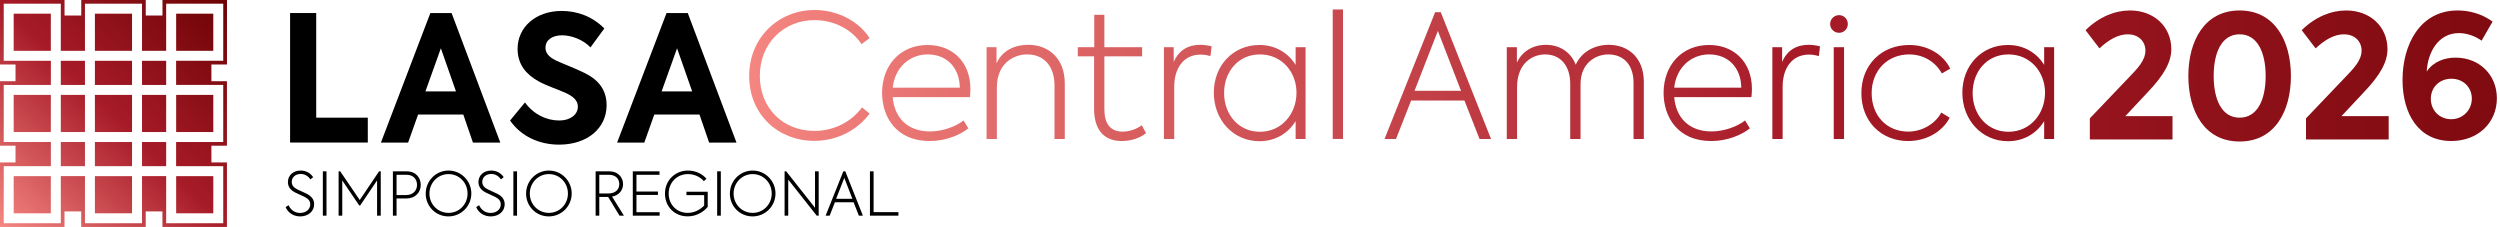 <svg width="583" height="53" viewBox="0 0 583 53" fill="none" xmlns="http://www.w3.org/2000/svg">
<path d="M52.93 15.04V0H37.89V3.62H33.99V0H18.95V3.62H15.05V0H0V15.04H3.62V18.94H0V33.98H3.62V37.88H0V52.92H15.04V49.3H18.94V52.92H33.98V49.3H37.88V52.92H52.92V37.88H49.3V33.98H52.92V18.94H49.3V15.04H52.93ZM52.06 19.81V33.12H41.07V38.75H52.06V52.06H38.75V41.07H33.12V52.06H19.81V41.07H14.18V52.06H0.87V38.75H11.86V33.12H0.87V19.81H11.86V14.18H0.87V0.86H14.18V11.85H19.81V0.86H33.12V11.85H38.75V0.86H52.06V14.17H41.07V19.8H52.06V19.81Z" fill="url(#paint0_linear_5_287)"/>
<path d="M49.74 3.19H49.31H41.08V11.85H49.74V3.19Z" fill="url(#paint1_linear_5_287)"/>
<path d="M22.13 3.19V11.85H30.79V3.19H30.36H22.13Z" fill="url(#paint2_linear_5_287)"/>
<path d="M22.13 22.13V30.79H30.79V22.13H30.36H22.13Z" fill="url(#paint3_linear_5_287)"/>
<path d="M33.12 22.13V30.79H38.75V22.13H38.32H33.12Z" fill="url(#paint4_linear_5_287)"/>
<path d="M22.13 33.12V38.75H30.79V33.12H30.36H22.13Z" fill="url(#paint5_linear_5_287)"/>
<path d="M14.18 22.13V30.79H19.81V22.13H19.38H14.18Z" fill="url(#paint6_linear_5_287)"/>
<path d="M22.13 14.18V19.81H30.79V14.18H30.36H22.13Z" fill="url(#paint7_linear_5_287)"/>
<path d="M3.19 3.19V11.85H11.85V3.19H11.42H3.19Z" fill="url(#paint8_linear_5_287)"/>
<path d="M14.18 14.18V19.81H19.81V14.18H19.38H14.18Z" fill="url(#paint9_linear_5_287)"/>
<path d="M3.19 22.13V30.79H11.85V22.13H11.42H3.19Z" fill="url(#paint10_linear_5_287)"/>
<path d="M3.19 41.08V49.74H11.85V41.08H11.42H3.19Z" fill="url(#paint11_linear_5_287)"/>
<path d="M14.18 33.12V38.75H19.81V33.12H19.38H14.18Z" fill="url(#paint12_linear_5_287)"/>
<path d="M22.13 41.08V49.74H30.79V41.08H30.36H22.13Z" fill="url(#paint13_linear_5_287)"/>
<path d="M41.08 49.74H49.74V41.08H49.31H41.08V49.74Z" fill="url(#paint14_linear_5_287)"/>
<path d="M33.12 33.12V38.75H38.75V33.12H38.32H33.12Z" fill="url(#paint15_linear_5_287)"/>
<path d="M41.08 30.79H49.74V22.13H49.31H41.08V30.79Z" fill="url(#paint16_linear_5_287)"/>
<path d="M33.12 14.18V19.81H38.75V14.18H38.32H33.12Z" fill="url(#paint17_linear_5_287)"/>
<path d="M67.65 3.04H73.74V27.44H85.77V33.24H67.65V3.04Z" fill="black"/>
<path d="M108.05 26.71H97.5L95.17 33.25H88.83L100.36 3.04H105.31L116.67 33.25H110.29L108.04 26.71H108.05ZM99.22 21.31H106.33L102.81 11.26L99.21 21.31H99.22Z" fill="black"/>
<path d="M118.95 28.1L122.42 23.89C124.42 26.63 127.37 28.1 130.43 28.1C132.96 28.1 134.76 26.75 134.76 24.87C134.76 23.36 133.57 22.46 132.02 21.72C130.1 20.82 127.61 20.09 125.48 18.9C122.82 17.39 120.7 15.14 120.7 11.38C120.7 6.39 124.87 2.55 131 2.55C134.52 2.55 138.11 3.78 140.93 6.64L137.7 11.05C135.9 9.17 133.16 8.23 131.08 8.23C128.67 8.23 127.2 9.42 127.2 11.13C127.2 12.64 128.43 13.5 129.65 14.11C131.24 14.85 134.27 15.99 136.31 17.01C139.25 18.44 141.46 20.69 141.46 24.53C141.46 29.88 137 33.73 130.38 33.73C125.76 33.73 121.51 31.81 118.94 28.09L118.95 28.1Z" fill="black"/>
<path d="M163.13 26.71H152.58L150.25 33.25H143.91L155.44 3.04H160.39L171.75 33.25H165.37L163.12 26.71H163.13ZM154.3 21.31H161.41L157.89 11.26L154.29 21.31H154.3Z" fill="black"/>
<path d="M506.63 27.08V32.52H487.35V27.6L496.55 17.96C498.39 16.04 500.31 14.12 500.31 11.8C500.31 9.48 498.51 8 496.23 8C493.95 8 491.79 9.24 489.59 11.28L486.35 7.04C489.55 3.88 493.27 2.44 496.71 2.44C502.31 2.44 506.35 6.2 506.35 11.48C506.35 14.52 504.55 17.64 500.83 21.52L495.63 27.08H506.63Z" fill="url(#paint18_linear_5_287)"/>
<path d="M510.32 17.72C510.32 9.56 514.08 2.44 522.28 2.44C530.48 2.44 534.24 9.56 534.24 17.72C534.24 25.88 530.52 33 522.28 33C514.04 33 510.32 25.88 510.32 17.72ZM528.35 17.72C528.35 12.36 526.51 8 522.27 8C518.03 8 516.23 12.36 516.23 17.72C516.23 23.08 518.03 27.44 522.27 27.44C526.51 27.44 528.35 23.12 528.35 17.72Z" fill="url(#paint19_linear_5_287)"/>
<path d="M557.04 27.08V32.52H537.76V27.6L546.96 17.96C548.8 16.04 550.72 14.12 550.72 11.8C550.72 9.48 548.92 8 546.64 8C544.36 8 542.2 9.24 540 11.28L536.76 7.04C539.96 3.88 543.68 2.44 547.12 2.44C552.72 2.44 556.76 6.2 556.76 11.48C556.76 14.52 554.96 17.64 551.24 21.52L546.04 27.08H557.04Z" fill="url(#paint20_linear_5_287)"/>
<path d="M582.27 22.92C582.27 28.6 577.91 32.88 571.63 32.88C563.91 32.88 560.27 26.44 560.27 18.64C560.27 10.44 564.31 2.44 573.11 2.44C575.75 2.44 578.71 3.16 581.27 5.04L578.71 9.48C577.15 8.4 575.31 7.72 573.43 7.72C568.59 7.72 566.15 12.2 565.91 16.68C567.43 14.4 569.99 13.44 572.63 13.44C578.19 13.44 582.27 17.44 582.27 22.92ZM576.43 23C576.43 20.32 574.39 18.36 571.67 18.36C568.95 18.36 566.87 20.28 566.87 23.04C566.87 25.8 568.95 27.8 571.63 27.8C574.31 27.8 576.43 25.68 576.43 23Z" fill="url(#paint21_linear_5_287)"/>
<path d="M174.71 17.73C174.71 8.61 181.71 2.33 189.95 2.33C195.47 2.33 200.39 5.09 202.79 8.89L200.91 10.29C198.75 6.97 194.63 4.69 189.95 4.69C182.79 4.69 177.19 10.09 177.19 17.69C177.19 25.29 182.67 30.53 189.91 30.53C194.43 30.53 198.51 28.45 201.03 25.05L202.79 26.49C200.07 30.17 195.43 32.85 189.87 32.85C181.55 32.85 174.71 26.77 174.71 17.73Z" fill="url(#paint22_linear_5_287)"/>
<path d="M226.18 22.65H208.18C208.54 27.21 211.42 30.65 216.86 30.65C219.66 30.65 222.78 29.61 224.7 28.09L225.82 29.93C223.94 31.45 220.58 32.89 216.82 32.89C208.94 32.89 205.7 27.21 205.7 21.65C205.7 15.29 209.86 10.49 216.34 10.49C221.94 10.49 226.3 14.29 226.3 20.77C226.3 21.65 226.22 22.17 226.18 22.65ZM208.19 20.45H223.83C223.75 15.65 220.67 12.69 216.35 12.69C212.03 12.69 208.67 15.81 208.19 20.45Z" fill="url(#paint23_linear_5_287)"/>
<path d="M230.07 11.01H232.39V14.77C233.67 11.89 236.43 10.45 239.83 10.45C244.39 10.45 248.31 13.49 248.31 19.49V32.41H245.91V19.93C245.91 15.45 243.47 12.69 239.55 12.69C236.27 12.69 232.47 14.85 232.47 20.41V32.41H230.07V11.01Z" fill="url(#paint24_linear_5_287)"/>
<path d="M267.26 31.05C265.7 32.29 263.62 32.89 261.58 32.89C257.18 32.89 255.14 29.93 255.14 25.41V13.13H251.34V11.01H255.18V3.45H257.54V11.01H266.34V13.13H257.54V25.49C257.54 28.81 258.9 30.69 261.78 30.69C263.42 30.69 264.98 30.13 266.26 29.21L267.26 31.05Z" fill="url(#paint25_linear_5_287)"/>
<path d="M271.43 11.01H273.71V14.45C274.91 11.69 277.07 10.45 279.91 10.45C280.71 10.45 281.63 10.57 282.55 10.81L282.27 13.09C281.51 12.85 280.75 12.73 279.99 12.73C275.95 12.73 273.83 15.97 273.83 20.21V32.41H271.43V11.01Z" fill="url(#paint26_linear_5_287)"/>
<path d="M304.46 11.01V32.41H302.14V28.25C300.34 31.17 297.34 32.93 293.7 32.93C287.58 32.93 283.06 27.97 283.06 21.61C283.06 15.25 287.58 10.49 293.7 10.49C297.34 10.49 300.34 12.25 302.14 15.13V11.01H304.46ZM302.34 21.61C302.34 16.73 298.86 12.69 293.82 12.69C288.78 12.69 285.46 16.69 285.46 21.69C285.46 26.69 288.82 30.73 293.82 30.73C298.82 30.73 302.34 26.61 302.34 21.61Z" fill="url(#paint27_linear_5_287)"/>
<path d="M310.79 32.41V2.21H313.19V32.4H310.79V32.41Z" fill="url(#paint28_linear_5_287)"/>
<path d="M341.51 23.45H329.07L325.55 32.41H322.87L334.67 2.85H335.99L347.71 32.41H345.03L341.51 23.45ZM329.87 21.17H340.71L335.31 7.21L329.87 21.17Z" fill="url(#paint29_linear_5_287)"/>
<path d="M383.34 19.09V32.41H380.94V19.29C380.94 15.13 378.62 12.69 375.06 12.69C372.18 12.69 368.58 14.65 368.58 19.61V32.41H366.18V19.57C366.18 15.33 363.9 12.69 360.34 12.69C357.42 12.69 353.78 14.65 353.78 20.37V32.41H351.38V11.01H353.74V14.61C354.94 11.97 357.5 10.45 360.5 10.45C363.5 10.45 366.26 11.97 367.46 15.09C368.86 11.97 372.02 10.45 375.14 10.45C379.74 10.45 383.34 13.49 383.34 19.09Z" fill="url(#paint30_linear_5_287)"/>
<path d="M408.43 22.65H390.43C390.79 27.21 393.67 30.65 399.11 30.65C401.91 30.65 405.03 29.61 406.95 28.09L408.07 29.93C406.19 31.45 402.83 32.89 399.07 32.89C391.19 32.89 387.95 27.21 387.95 21.65C387.95 15.29 392.11 10.49 398.59 10.49C404.19 10.49 408.55 14.29 408.55 20.77C408.55 21.65 408.47 22.17 408.43 22.65ZM390.43 20.45H406.07C405.99 15.65 402.91 12.69 398.59 12.69C394.27 12.69 390.91 15.81 390.43 20.45Z" fill="url(#paint31_linear_5_287)"/>
<path d="M413.31 11.01H415.59V14.45C416.79 11.69 418.95 10.45 421.79 10.45C422.59 10.45 423.51 10.57 424.43 10.81L424.15 13.09C423.39 12.85 422.63 12.73 421.87 12.73C417.83 12.73 415.71 15.97 415.71 20.21V32.41H413.31V11.01Z" fill="url(#paint32_linear_5_287)"/>
<path d="M426.79 5.61C426.79 4.45 427.71 3.53 428.87 3.53C430.03 3.53 430.91 4.45 430.91 5.61C430.91 6.77 429.99 7.65 428.87 7.65C427.75 7.65 426.79 6.77 426.79 5.61ZM427.63 32.41V11.01H430.03V32.41H427.63Z" fill="url(#paint33_linear_5_287)"/>
<path d="M434.07 21.73C434.07 15.13 438.75 10.49 445.23 10.49C449.43 10.49 453.15 12.61 454.79 16.01L452.83 17.13C451.39 14.45 448.55 12.69 445.23 12.69C440.19 12.69 436.47 16.41 436.47 21.73C436.47 27.05 440.07 30.69 444.99 30.69C448.31 30.69 451.35 28.81 452.71 26.25L454.67 27.45C452.95 30.77 449.15 32.89 444.99 32.89C438.63 32.89 434.07 28.25 434.07 21.73Z" fill="url(#paint34_linear_5_287)"/>
<path d="M479.02 11.01V32.41H476.7V28.25C474.9 31.17 471.9 32.93 468.26 32.93C462.14 32.93 457.62 27.97 457.62 21.61C457.62 15.25 462.14 10.49 468.26 10.49C471.9 10.49 474.9 12.25 476.7 15.13V11.01H479.02ZM476.9 21.61C476.9 16.73 473.42 12.69 468.38 12.69C463.34 12.69 460.02 16.69 460.02 21.69C460.02 26.69 463.38 30.73 468.38 30.73C473.38 30.73 476.9 26.61 476.9 21.61Z" fill="url(#paint35_linear_5_287)"/>
<path d="M70.01 50.468C68.624 50.468 67.266 49.796 66.608 48.312L67.294 47.85C67.812 48.984 68.764 49.656 69.982 49.656C71.41 49.656 72.348 48.774 72.348 47.654C72.348 46.814 71.83 46.31 70.99 45.89C70.374 45.568 69.408 45.204 68.904 44.924C67.784 44.364 67.14 43.58 67.14 42.46C67.14 40.948 68.302 39.772 70.108 39.772C71.2 39.772 72.264 40.206 73.034 41.312L72.39 41.83C71.802 40.99 71.004 40.57 70.122 40.57C68.918 40.57 68.036 41.312 68.036 42.418C68.036 43.146 68.414 43.692 69.282 44.14C69.814 44.434 70.962 44.882 71.592 45.218C72.586 45.75 73.258 46.464 73.258 47.626C73.258 49.334 71.83 50.468 70.01 50.468ZM75.285 39.954H76.139V50.3H75.285V39.954ZM78.963 50.3V39.954H79.341L83.891 46.646L88.399 39.954H88.791V50.3H87.937V42.068L83.989 47.92H83.779L79.817 42.082V50.3H78.963ZM94.815 39.954C97.097 39.954 98.119 41.55 98.119 43.118C98.119 44.714 97.027 46.282 94.689 46.282H92.477V50.3H91.623V39.954H94.815ZM94.703 45.484C96.341 45.484 97.251 44.42 97.251 43.104C97.251 41.788 96.369 40.766 94.857 40.766H92.477V45.484H94.703ZM104.568 50.468C101.6 50.468 99.276 48.088 99.276 45.148C99.276 42.18 101.642 39.772 104.596 39.772C107.536 39.772 109.916 42.18 109.916 45.12C109.916 48.06 107.55 50.468 104.568 50.468ZM104.596 49.642C107.074 49.642 109.034 47.654 109.034 45.134C109.034 42.6 107.074 40.598 104.596 40.598C102.118 40.598 100.144 42.614 100.144 45.134C100.144 47.64 102.09 49.642 104.596 49.642ZM114.444 50.468C113.058 50.468 111.7 49.796 111.042 48.312L111.728 47.85C112.246 48.984 113.198 49.656 114.416 49.656C115.844 49.656 116.782 48.774 116.782 47.654C116.782 46.814 116.264 46.31 115.424 45.89C114.808 45.568 113.842 45.204 113.338 44.924C112.218 44.364 111.574 43.58 111.574 42.46C111.574 40.948 112.736 39.772 114.542 39.772C115.634 39.772 116.698 40.206 117.468 41.312L116.824 41.83C116.236 40.99 115.438 40.57 114.556 40.57C113.352 40.57 112.47 41.312 112.47 42.418C112.47 43.146 112.848 43.692 113.716 44.14C114.248 44.434 115.396 44.882 116.026 45.218C117.02 45.75 117.692 46.464 117.692 47.626C117.692 49.334 116.264 50.468 114.444 50.468ZM119.719 39.954H120.573V50.3H119.719V39.954ZM127.974 50.468C125.006 50.468 122.682 48.088 122.682 45.148C122.682 42.18 125.048 39.772 128.002 39.772C130.942 39.772 133.322 42.18 133.322 45.12C133.322 48.06 130.956 50.468 127.974 50.468ZM128.002 49.642C130.48 49.642 132.44 47.654 132.44 45.134C132.44 42.6 130.48 40.598 128.002 40.598C125.524 40.598 123.55 42.614 123.55 45.134C123.55 47.64 125.496 49.642 128.002 49.642ZM144.472 50.3L141.826 45.932H139.754V50.3H138.9V39.954H142.022C144.262 39.954 145.298 41.466 145.298 42.95C145.298 44.238 144.472 45.526 142.736 45.848L145.508 50.3H144.472ZM139.754 40.766V45.12H141.826C143.562 45.12 144.416 44.168 144.416 42.922C144.416 41.676 143.534 40.766 142.036 40.766H139.754ZM147.568 50.3V39.954H153.798V40.766H148.422V44.658H153.434V45.456H148.422V49.488H153.826V50.3H147.568ZM160.349 50.454C157.311 50.454 155.071 48.2 155.071 45.134C155.071 41.984 157.521 39.772 160.433 39.772C162.197 39.772 163.835 40.556 164.745 41.69L164.129 42.25C163.289 41.228 161.889 40.598 160.433 40.598C157.899 40.598 155.939 42.53 155.939 45.134C155.939 47.752 157.843 49.642 160.363 49.642C161.833 49.642 163.177 48.998 164.213 47.934V45.512H160.083V44.714H165.039V48.256C163.751 49.74 162.085 50.454 160.349 50.454ZM167.242 39.954H168.096V50.3H167.242V39.954ZM175.498 50.468C172.53 50.468 170.206 48.088 170.206 45.148C170.206 42.18 172.572 39.772 175.526 39.772C178.466 39.772 180.846 42.18 180.846 45.12C180.846 48.06 178.48 50.468 175.498 50.468ZM175.526 49.642C178.004 49.642 179.964 47.654 179.964 45.134C179.964 42.6 178.004 40.598 175.526 40.598C173.048 40.598 171.074 42.614 171.074 45.134C171.074 47.64 173.02 49.642 175.526 49.642ZM190.063 39.954H190.917V50.3H190.469L183.819 41.886V50.3H182.965V39.954H183.343L190.063 48.452V39.954ZM200.29 50.3L199.058 47.164H194.704L193.472 50.3H192.534L196.664 39.954H197.126L201.228 50.3H200.29ZM196.888 41.48L194.984 46.366H198.778L196.888 41.48ZM202.871 50.3V39.954H203.725V49.474H209.507V50.3H202.871Z" fill="black"/>
<defs>
<linearGradient id="paint0_linear_5_287" x1="0.44" y1="52.94" x2="52.13" y2="0.36" gradientUnits="userSpaceOnUse">
<stop stop-color="#F48580"/>
<stop offset="0.5" stop-color="#A71B28"/>
<stop offset="1" stop-color="#6D0304"/>
</linearGradient>
<linearGradient id="paint1_linear_5_287" x1="0.6" y1="53.1" x2="52.3" y2="0.52" gradientUnits="userSpaceOnUse">
<stop stop-color="#F48580"/>
<stop offset="0.5" stop-color="#A71B28"/>
<stop offset="1" stop-color="#6D0304"/>
</linearGradient>
<linearGradient id="paint2_linear_5_287" x1="-9.03" y1="43.63" x2="42.66" y2="-8.95" gradientUnits="userSpaceOnUse">
<stop stop-color="#F48580"/>
<stop offset="0.5" stop-color="#A71B28"/>
<stop offset="1" stop-color="#6D0304"/>
</linearGradient>
<linearGradient id="paint3_linear_5_287" x1="0.44" y1="52.94" x2="52.13" y2="0.36" gradientUnits="userSpaceOnUse">
<stop stop-color="#F48580"/>
<stop offset="0.5" stop-color="#A71B28"/>
<stop offset="1" stop-color="#6D0304"/>
</linearGradient>
<linearGradient id="paint4_linear_5_287" x1="5.25" y1="57.67" x2="56.95" y2="5.09" gradientUnits="userSpaceOnUse">
<stop stop-color="#F48580"/>
<stop offset="0.5" stop-color="#A71B28"/>
<stop offset="1" stop-color="#6D0304"/>
</linearGradient>
<linearGradient id="paint5_linear_5_287" x1="5.17" y1="57.59" x2="56.87" y2="5.01" gradientUnits="userSpaceOnUse">
<stop stop-color="#F48580"/>
<stop offset="0.5" stop-color="#A71B28"/>
<stop offset="1" stop-color="#6D0304"/>
</linearGradient>
<linearGradient id="paint6_linear_5_287" x1="-4.38" y1="48.2" x2="47.32" y2="-4.38" gradientUnits="userSpaceOnUse">
<stop stop-color="#F48580"/>
<stop offset="0.5" stop-color="#A71B28"/>
<stop offset="1" stop-color="#6D0304"/>
</linearGradient>
<linearGradient id="paint7_linear_5_287" x1="-4.3" y1="48.28" x2="47.4" y2="-4.3" gradientUnits="userSpaceOnUse">
<stop stop-color="#F48580"/>
<stop offset="0.5" stop-color="#A71B28"/>
<stop offset="1" stop-color="#6D0304"/>
</linearGradient>
<linearGradient id="paint8_linear_5_287" x1="-18.67" y1="34.16" x2="33.03" y2="-18.42" gradientUnits="userSpaceOnUse">
<stop stop-color="#F48580"/>
<stop offset="0.5" stop-color="#A71B28"/>
<stop offset="1" stop-color="#6D0304"/>
</linearGradient>
<linearGradient id="paint9_linear_5_287" x1="-9.11" y1="43.55" x2="42.58" y2="-9.03" gradientUnits="userSpaceOnUse">
<stop stop-color="#F48580"/>
<stop offset="0.5" stop-color="#A71B28"/>
<stop offset="1" stop-color="#6D0304"/>
</linearGradient>
<linearGradient id="paint10_linear_5_287" x1="-9.19" y1="43.47" x2="42.5" y2="-9.11" gradientUnits="userSpaceOnUse">
<stop stop-color="#F48580"/>
<stop offset="0.5" stop-color="#A71B28"/>
<stop offset="1" stop-color="#6D0304"/>
</linearGradient>
<linearGradient id="paint11_linear_5_287" x1="0.28" y1="52.78" x2="51.97" y2="0.2" gradientUnits="userSpaceOnUse">
<stop stop-color="#F48580"/>
<stop offset="0.5" stop-color="#A71B28"/>
<stop offset="1" stop-color="#6D0304"/>
</linearGradient>
<linearGradient id="paint12_linear_5_287" x1="0.36" y1="52.86" x2="52.05" y2="0.28" gradientUnits="userSpaceOnUse">
<stop stop-color="#F48580"/>
<stop offset="0.5" stop-color="#A71B28"/>
<stop offset="1" stop-color="#6D0304"/>
</linearGradient>
<linearGradient id="paint13_linear_5_287" x1="9.91" y1="62.25" x2="61.61" y2="9.67" gradientUnits="userSpaceOnUse">
<stop stop-color="#F48580"/>
<stop offset="0.5" stop-color="#A71B28"/>
<stop offset="1" stop-color="#6D0304"/>
</linearGradient>
<linearGradient id="paint14_linear_5_287" x1="19.54" y1="71.72" x2="71.24" y2="19.14" gradientUnits="userSpaceOnUse">
<stop stop-color="#F48580"/>
<stop offset="0.5" stop-color="#A71B28"/>
<stop offset="1" stop-color="#6D0304"/>
</linearGradient>
<linearGradient id="paint15_linear_5_287" x1="9.99" y1="62.33" x2="61.69" y2="9.75" gradientUnits="userSpaceOnUse">
<stop stop-color="#F48580"/>
<stop offset="0.5" stop-color="#A71B28"/>
<stop offset="1" stop-color="#6D0304"/>
</linearGradient>
<linearGradient id="paint16_linear_5_287" x1="10.07" y1="62.41" x2="61.77" y2="9.83" gradientUnits="userSpaceOnUse">
<stop stop-color="#F48580"/>
<stop offset="0.5" stop-color="#A71B28"/>
<stop offset="1" stop-color="#6D0304"/>
</linearGradient>
<linearGradient id="paint17_linear_5_287" x1="0.52" y1="53.02" x2="52.22" y2="0.44" gradientUnits="userSpaceOnUse">
<stop stop-color="#F48580"/>
<stop offset="0.5" stop-color="#A71B28"/>
<stop offset="1" stop-color="#6D0304"/>
</linearGradient>
<linearGradient id="paint18_linear_5_287" x1="175.44" y1="17.48" x2="659.68" y2="17.48" gradientUnits="userSpaceOnUse">
<stop stop-color="#F48580"/>
<stop offset="0.5" stop-color="#A71B28"/>
<stop offset="0.93" stop-color="#750609"/>
<stop offset="1" stop-color="#6D0304"/>
</linearGradient>
<linearGradient id="paint19_linear_5_287" x1="175.44" y1="17.72" x2="659.68" y2="17.72" gradientUnits="userSpaceOnUse">
<stop stop-color="#F48580"/>
<stop offset="0.5" stop-color="#A71B28"/>
<stop offset="0.93" stop-color="#750609"/>
<stop offset="1" stop-color="#6D0304"/>
</linearGradient>
<linearGradient id="paint20_linear_5_287" x1="175.442" y1="-8.66985e-06" x2="659.68" y2="-8.66985e-06" gradientUnits="userSpaceOnUse">
<stop stop-color="#F48580"/>
<stop offset="0.5" stop-color="#A71B28"/>
<stop offset="0.93" stop-color="#750609"/>
<stop offset="1" stop-color="#6D0304"/>
</linearGradient>
<linearGradient id="paint21_linear_5_287" x1="175.44" y1="17.66" x2="659.68" y2="17.66" gradientUnits="userSpaceOnUse">
<stop stop-color="#F48580"/>
<stop offset="0.5" stop-color="#A71B28"/>
<stop offset="0.93" stop-color="#750609"/>
<stop offset="1" stop-color="#6D0304"/>
</linearGradient>
<linearGradient id="paint22_linear_5_287" x1="175.44" y1="17.59" x2="659.68" y2="17.59" gradientUnits="userSpaceOnUse">
<stop stop-color="#F48580"/>
<stop offset="0.5" stop-color="#A71B28"/>
<stop offset="0.93" stop-color="#750609"/>
<stop offset="1" stop-color="#6D0304"/>
</linearGradient>
<linearGradient id="paint23_linear_5_287" x1="175.44" y1="21.69" x2="659.68" y2="21.69" gradientUnits="userSpaceOnUse">
<stop stop-color="#F48580"/>
<stop offset="0.5" stop-color="#A71B28"/>
<stop offset="0.93" stop-color="#750609"/>
<stop offset="1" stop-color="#6D0304"/>
</linearGradient>
<linearGradient id="paint24_linear_5_287" x1="175.44" y1="21.43" x2="659.68" y2="21.43" gradientUnits="userSpaceOnUse">
<stop stop-color="#F48580"/>
<stop offset="0.5" stop-color="#A71B28"/>
<stop offset="0.93" stop-color="#750609"/>
<stop offset="1" stop-color="#6D0304"/>
</linearGradient>
<linearGradient id="paint25_linear_5_287" x1="175.44" y1="18.17" x2="659.68" y2="18.17" gradientUnits="userSpaceOnUse">
<stop stop-color="#F48580"/>
<stop offset="0.5" stop-color="#A71B28"/>
<stop offset="0.93" stop-color="#750609"/>
<stop offset="1" stop-color="#6D0304"/>
</linearGradient>
<linearGradient id="paint26_linear_5_287" x1="175.44" y1="21.43" x2="659.68" y2="21.43" gradientUnits="userSpaceOnUse">
<stop stop-color="#F48580"/>
<stop offset="0.5" stop-color="#A71B28"/>
<stop offset="0.93" stop-color="#750609"/>
<stop offset="1" stop-color="#6D0304"/>
</linearGradient>
<linearGradient id="paint27_linear_5_287" x1="175.44" y1="21.71" x2="659.68" y2="21.71" gradientUnits="userSpaceOnUse">
<stop stop-color="#F48580"/>
<stop offset="0.5" stop-color="#A71B28"/>
<stop offset="0.93" stop-color="#750609"/>
<stop offset="1" stop-color="#6D0304"/>
</linearGradient>
<linearGradient id="paint28_linear_5_287" x1="175.44" y1="17.31" x2="659.678" y2="17.31" gradientUnits="userSpaceOnUse">
<stop stop-color="#F48580"/>
<stop offset="0.5" stop-color="#A71B28"/>
<stop offset="0.93" stop-color="#750609"/>
<stop offset="1" stop-color="#6D0304"/>
</linearGradient>
<linearGradient id="paint29_linear_5_287" x1="175.44" y1="17.63" x2="659.68" y2="17.63" gradientUnits="userSpaceOnUse">
<stop stop-color="#F48580"/>
<stop offset="0.5" stop-color="#A71B28"/>
<stop offset="0.93" stop-color="#750609"/>
<stop offset="1" stop-color="#6D0304"/>
</linearGradient>
<linearGradient id="paint30_linear_5_287" x1="175.44" y1="21.43" x2="659.68" y2="21.43" gradientUnits="userSpaceOnUse">
<stop stop-color="#F48580"/>
<stop offset="0.5" stop-color="#A71B28"/>
<stop offset="0.93" stop-color="#750609"/>
<stop offset="1" stop-color="#6D0304"/>
</linearGradient>
<linearGradient id="paint31_linear_5_287" x1="175.44" y1="21.69" x2="659.68" y2="21.69" gradientUnits="userSpaceOnUse">
<stop stop-color="#F48580"/>
<stop offset="0.5" stop-color="#A71B28"/>
<stop offset="0.93" stop-color="#750609"/>
<stop offset="1" stop-color="#6D0304"/>
</linearGradient>
<linearGradient id="paint32_linear_5_287" x1="175.439" y1="21.43" x2="659.681" y2="21.43" gradientUnits="userSpaceOnUse">
<stop stop-color="#F48580"/>
<stop offset="0.5" stop-color="#A71B28"/>
<stop offset="0.93" stop-color="#750609"/>
<stop offset="1" stop-color="#6D0304"/>
</linearGradient>
<linearGradient id="paint33_linear_5_287" x1="175.44" y1="17.97" x2="659.68" y2="17.97" gradientUnits="userSpaceOnUse">
<stop stop-color="#F48580"/>
<stop offset="0.5" stop-color="#A71B28"/>
<stop offset="0.93" stop-color="#750609"/>
<stop offset="1" stop-color="#6D0304"/>
</linearGradient>
<linearGradient id="paint34_linear_5_287" x1="175.44" y1="21.69" x2="659.68" y2="21.69" gradientUnits="userSpaceOnUse">
<stop stop-color="#F48580"/>
<stop offset="0.5" stop-color="#A71B28"/>
<stop offset="0.93" stop-color="#750609"/>
<stop offset="1" stop-color="#6D0304"/>
</linearGradient>
<linearGradient id="paint35_linear_5_287" x1="175.44" y1="21.71" x2="659.68" y2="21.71" gradientUnits="userSpaceOnUse">
<stop stop-color="#F48580"/>
<stop offset="0.5" stop-color="#A71B28"/>
<stop offset="0.93" stop-color="#750609"/>
<stop offset="1" stop-color="#6D0304"/>
</linearGradient>
</defs>
</svg>
